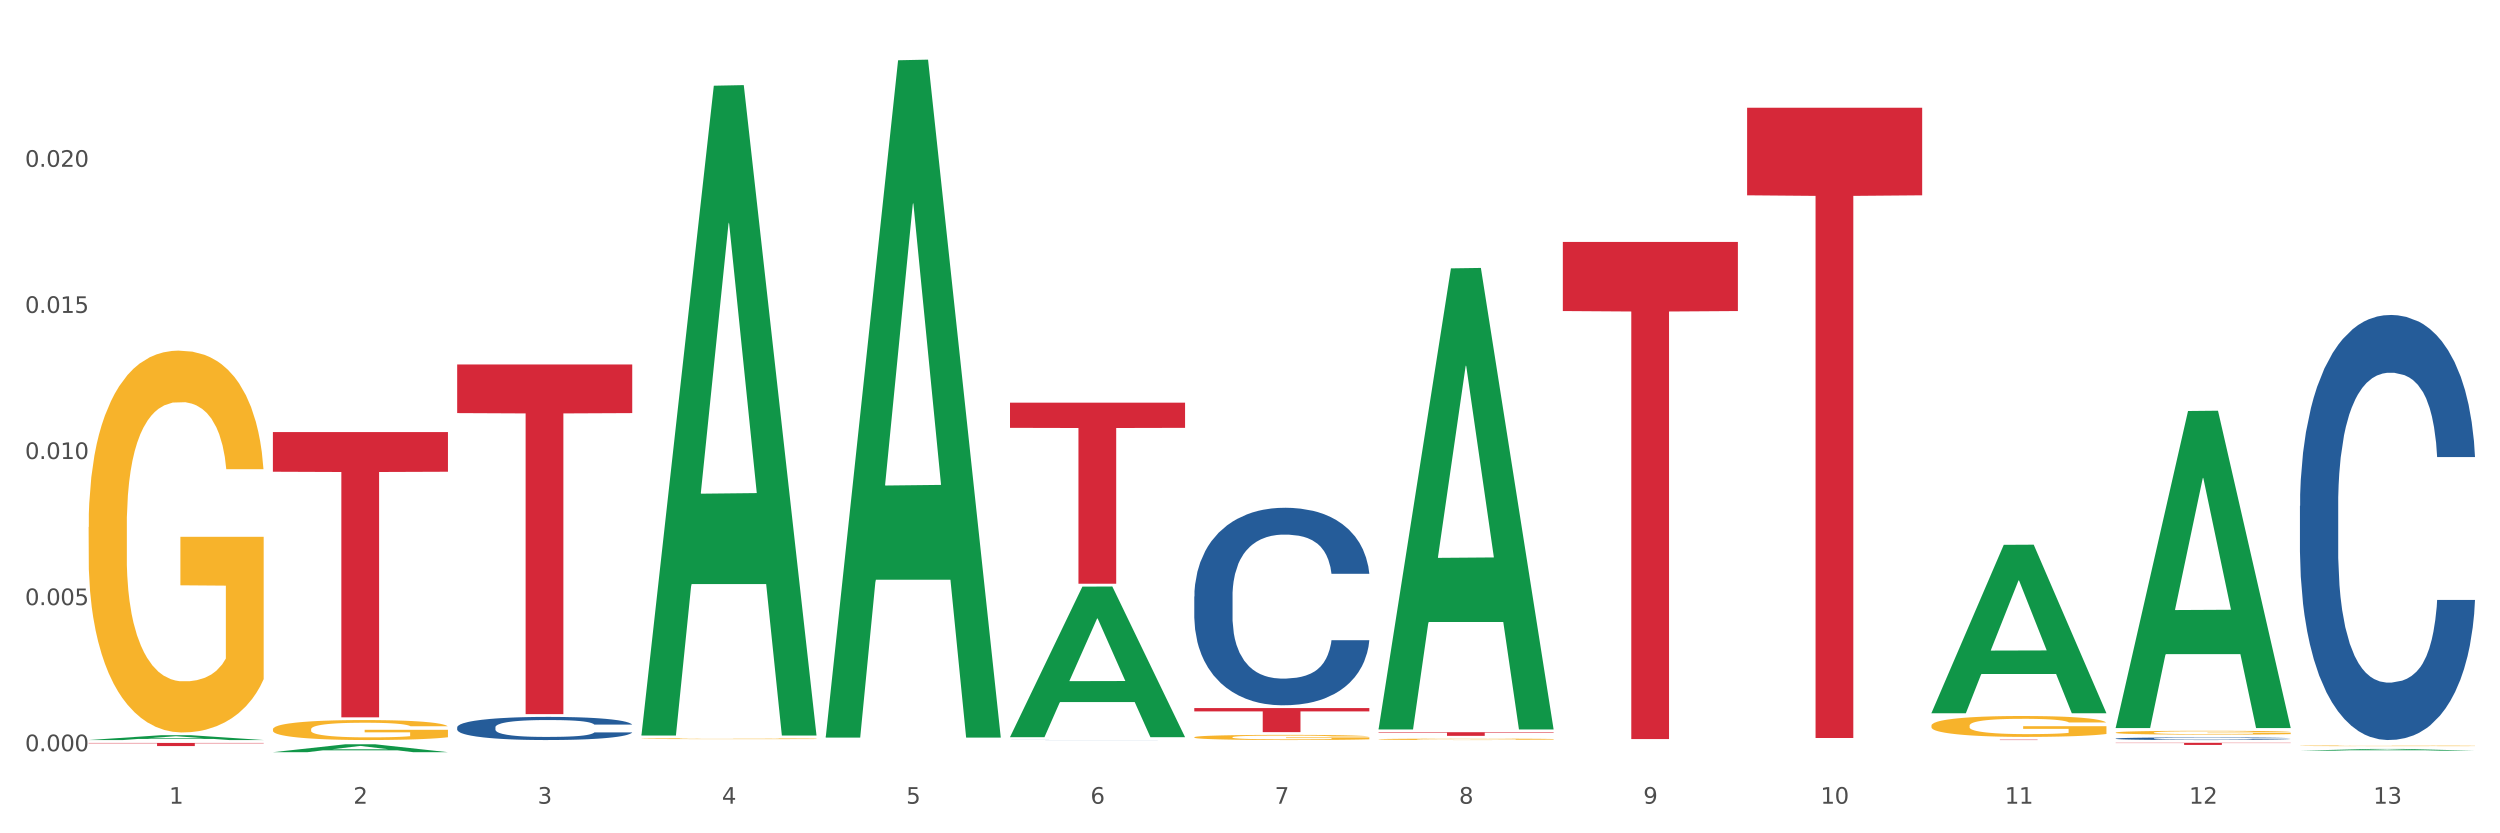 <?xml version="1.0" encoding="utf-8" standalone="no"?>
<!DOCTYPE svg PUBLIC "-//W3C//DTD SVG 1.1//EN"
  "http://www.w3.org/Graphics/SVG/1.1/DTD/svg11.dtd">
<svg xmlns:xlink="http://www.w3.org/1999/xlink" width="1080pt" height="360pt" viewBox="0 0 1080 360" xmlns="http://www.w3.org/2000/svg" version="1.1">
 <rect x="0" y="0" width="1080" height="360" fill="#333333" stroke="none"/>
 <defs>
  <style type="text/css">*{stroke-linejoin: round; stroke-linecap: butt}</style>
 </defs>
 <g id="figure_1">
  <g id="patch_1">
   <path d="M 0 360 
L 1080 360 
L 1080 0 
L 0 0 
z
" style="fill: #ffffff; stroke: #ffffff; stroke-linejoin: miter"/>
  </g>
  <g id="axes_1">
   <g id="matplotlib.axis_1">
    <g id="xtick_1">
     <g id="text_1">
      <!-- 1 -->
      <g style="fill: #4d4d4d" transform="translate(73.043 347.204) scale(0.096 -0.096)">
       <defs>
        <path id="DejaVuSans-31" d="M 794 531 
L 1825 531 
L 1825 4091 
L 703 3866 
L 703 4441 
L 1819 4666 
L 2450 4666 
L 2450 531 
L 3481 531 
L 3481 0 
L 794 0 
L 794 531 
z
" transform="scale(0.016)"/>
       </defs>
       <use xlink:href="#DejaVuSans-31"/>
      </g>
     </g>
    </g>
    <g id="xtick_2">
     <g id="text_2">
      <!-- 2 -->
      <g style="fill: #4d4d4d" transform="translate(152.65 347.204) scale(0.096 -0.096)">
       <defs>
        <path id="DejaVuSans-32" d="M 1228 531 
L 3431 531 
L 3431 0 
L 469 0 
L 469 531 
Q 828 903 1448 1529 
Q 2069 2156 2228 2338 
Q 2531 2678 2651 2914 
Q 2772 3150 2772 3378 
Q 2772 3750 2511 3984 
Q 2250 4219 1831 4219 
Q 1534 4219 1204 4116 
Q 875 4013 500 3803 
L 500 4441 
Q 881 4594 1212 4672 
Q 1544 4750 1819 4750 
Q 2544 4750 2975 4387 
Q 3406 4025 3406 3419 
Q 3406 3131 3298 2873 
Q 3191 2616 2906 2266 
Q 2828 2175 2409 1742 
Q 1991 1309 1228 531 
z
" transform="scale(0.016)"/>
       </defs>
       <use xlink:href="#DejaVuSans-32"/>
      </g>
     </g>
    </g>
    <g id="xtick_3">
     <g id="text_3">
      <!-- 3 -->
      <g style="fill: #4d4d4d" transform="translate(232.258 347.204) scale(0.096 -0.096)">
       <defs>
        <path id="DejaVuSans-33" d="M 2597 2516 
Q 3050 2419 3304 2112 
Q 3559 1806 3559 1356 
Q 3559 666 3084 287 
Q 2609 -91 1734 -91 
Q 1441 -91 1130 -33 
Q 819 25 488 141 
L 488 750 
Q 750 597 1062 519 
Q 1375 441 1716 441 
Q 2309 441 2620 675 
Q 2931 909 2931 1356 
Q 2931 1769 2642 2001 
Q 2353 2234 1838 2234 
L 1294 2234 
L 1294 2753 
L 1863 2753 
Q 2328 2753 2575 2939 
Q 2822 3125 2822 3475 
Q 2822 3834 2567 4026 
Q 2313 4219 1838 4219 
Q 1578 4219 1281 4162 
Q 984 4106 628 3988 
L 628 4550 
Q 988 4650 1302 4700 
Q 1616 4750 1894 4750 
Q 2613 4750 3031 4423 
Q 3450 4097 3450 3541 
Q 3450 3153 3228 2886 
Q 3006 2619 2597 2516 
z
" transform="scale(0.016)"/>
       </defs>
       <use xlink:href="#DejaVuSans-33"/>
      </g>
     </g>
    </g>
    <g id="xtick_4">
     <g id="text_4">
      <!-- 4 -->
      <g style="fill: #4d4d4d" transform="translate(311.865 347.204) scale(0.096 -0.096)">
       <defs>
        <path id="DejaVuSans-34" d="M 2419 4116 
L 825 1625 
L 2419 1625 
L 2419 4116 
z
M 2253 4666 
L 3047 4666 
L 3047 1625 
L 3713 1625 
L 3713 1100 
L 3047 1100 
L 3047 0 
L 2419 0 
L 2419 1100 
L 313 1100 
L 313 1709 
L 2253 4666 
z
" transform="scale(0.016)"/>
       </defs>
       <use xlink:href="#DejaVuSans-34"/>
      </g>
     </g>
    </g>
    <g id="xtick_5">
     <g id="text_5">
      <!-- 5 -->
      <g style="fill: #4d4d4d" transform="translate(391.473 347.204) scale(0.096 -0.096)">
       <defs>
        <path id="DejaVuSans-35" d="M 691 4666 
L 3169 4666 
L 3169 4134 
L 1269 4134 
L 1269 2991 
Q 1406 3038 1543 3061 
Q 1681 3084 1819 3084 
Q 2600 3084 3056 2656 
Q 3513 2228 3513 1497 
Q 3513 744 3044 326 
Q 2575 -91 1722 -91 
Q 1428 -91 1123 -41 
Q 819 9 494 109 
L 494 744 
Q 775 591 1075 516 
Q 1375 441 1709 441 
Q 2250 441 2565 725 
Q 2881 1009 2881 1497 
Q 2881 1984 2565 2268 
Q 2250 2553 1709 2553 
Q 1456 2553 1204 2497 
Q 953 2441 691 2322 
L 691 4666 
z
" transform="scale(0.016)"/>
       </defs>
       <use xlink:href="#DejaVuSans-35"/>
      </g>
     </g>
    </g>
    <g id="xtick_6">
     <g id="text_6">
      <!-- 6 -->
      <g style="fill: #4d4d4d" transform="translate(471.08 347.204) scale(0.096 -0.096)">
       <defs>
        <path id="DejaVuSans-36" d="M 2113 2584 
Q 1688 2584 1439 2293 
Q 1191 2003 1191 1497 
Q 1191 994 1439 701 
Q 1688 409 2113 409 
Q 2538 409 2786 701 
Q 3034 994 3034 1497 
Q 3034 2003 2786 2293 
Q 2538 2584 2113 2584 
z
M 3366 4563 
L 3366 3988 
Q 3128 4100 2886 4159 
Q 2644 4219 2406 4219 
Q 1781 4219 1451 3797 
Q 1122 3375 1075 2522 
Q 1259 2794 1537 2939 
Q 1816 3084 2150 3084 
Q 2853 3084 3261 2657 
Q 3669 2231 3669 1497 
Q 3669 778 3244 343 
Q 2819 -91 2113 -91 
Q 1303 -91 875 529 
Q 447 1150 447 2328 
Q 447 3434 972 4092 
Q 1497 4750 2381 4750 
Q 2619 4750 2861 4703 
Q 3103 4656 3366 4563 
z
" transform="scale(0.016)"/>
       </defs>
       <use xlink:href="#DejaVuSans-36"/>
      </g>
     </g>
    </g>
    <g id="xtick_7">
     <g id="text_7">
      <!-- 7 -->
      <g style="fill: #4d4d4d" transform="translate(550.688 347.204) scale(0.096 -0.096)">
       <defs>
        <path id="DejaVuSans-37" d="M 525 4666 
L 3525 4666 
L 3525 4397 
L 1831 0 
L 1172 0 
L 2766 4134 
L 525 4134 
L 525 4666 
z
" transform="scale(0.016)"/>
       </defs>
       <use xlink:href="#DejaVuSans-37"/>
      </g>
     </g>
    </g>
    <g id="xtick_8">
     <g id="text_8">
      <!-- 8 -->
      <g style="fill: #4d4d4d" transform="translate(630.295 347.204) scale(0.096 -0.096)">
       <defs>
        <path id="DejaVuSans-38" d="M 2034 2216 
Q 1584 2216 1326 1975 
Q 1069 1734 1069 1313 
Q 1069 891 1326 650 
Q 1584 409 2034 409 
Q 2484 409 2743 651 
Q 3003 894 3003 1313 
Q 3003 1734 2745 1975 
Q 2488 2216 2034 2216 
z
M 1403 2484 
Q 997 2584 770 2862 
Q 544 3141 544 3541 
Q 544 4100 942 4425 
Q 1341 4750 2034 4750 
Q 2731 4750 3128 4425 
Q 3525 4100 3525 3541 
Q 3525 3141 3298 2862 
Q 3072 2584 2669 2484 
Q 3125 2378 3379 2068 
Q 3634 1759 3634 1313 
Q 3634 634 3220 271 
Q 2806 -91 2034 -91 
Q 1263 -91 848 271 
Q 434 634 434 1313 
Q 434 1759 690 2068 
Q 947 2378 1403 2484 
z
M 1172 3481 
Q 1172 3119 1398 2916 
Q 1625 2713 2034 2713 
Q 2441 2713 2670 2916 
Q 2900 3119 2900 3481 
Q 2900 3844 2670 4047 
Q 2441 4250 2034 4250 
Q 1625 4250 1398 4047 
Q 1172 3844 1172 3481 
z
" transform="scale(0.016)"/>
       </defs>
       <use xlink:href="#DejaVuSans-38"/>
      </g>
     </g>
    </g>
    <g id="xtick_9">
     <g id="text_9">
      <!-- 9 -->
      <g style="fill: #4d4d4d" transform="translate(709.902 347.204) scale(0.096 -0.096)">
       <defs>
        <path id="DejaVuSans-39" d="M 703 97 
L 703 672 
Q 941 559 1184 500 
Q 1428 441 1663 441 
Q 2288 441 2617 861 
Q 2947 1281 2994 2138 
Q 2813 1869 2534 1725 
Q 2256 1581 1919 1581 
Q 1219 1581 811 2004 
Q 403 2428 403 3163 
Q 403 3881 828 4315 
Q 1253 4750 1959 4750 
Q 2769 4750 3195 4129 
Q 3622 3509 3622 2328 
Q 3622 1225 3098 567 
Q 2575 -91 1691 -91 
Q 1453 -91 1209 -44 
Q 966 3 703 97 
z
M 1959 2075 
Q 2384 2075 2632 2365 
Q 2881 2656 2881 3163 
Q 2881 3666 2632 3958 
Q 2384 4250 1959 4250 
Q 1534 4250 1286 3958 
Q 1038 3666 1038 3163 
Q 1038 2656 1286 2365 
Q 1534 2075 1959 2075 
z
" transform="scale(0.016)"/>
       </defs>
       <use xlink:href="#DejaVuSans-39"/>
      </g>
     </g>
    </g>
    <g id="xtick_10">
     <g id="text_10">
      <!-- 10 -->
      <g style="fill: #4d4d4d" transform="translate(786.456 347.204) scale(0.096 -0.096)">
       <defs>
        <path id="DejaVuSans-30" d="M 2034 4250 
Q 1547 4250 1301 3770 
Q 1056 3291 1056 2328 
Q 1056 1369 1301 889 
Q 1547 409 2034 409 
Q 2525 409 2770 889 
Q 3016 1369 3016 2328 
Q 3016 3291 2770 3770 
Q 2525 4250 2034 4250 
z
M 2034 4750 
Q 2819 4750 3233 4129 
Q 3647 3509 3647 2328 
Q 3647 1150 3233 529 
Q 2819 -91 2034 -91 
Q 1250 -91 836 529 
Q 422 1150 422 2328 
Q 422 3509 836 4129 
Q 1250 4750 2034 4750 
z
" transform="scale(0.016)"/>
       </defs>
       <use xlink:href="#DejaVuSans-31"/>
       <use xlink:href="#DejaVuSans-30" transform="translate(63.623 0)"/>
      </g>
     </g>
    </g>
    <g id="xtick_11">
     <g id="text_11">
      <!-- 11 -->
      <g style="fill: #4d4d4d" transform="translate(866.063 347.204) scale(0.096 -0.096)">
       <use xlink:href="#DejaVuSans-31"/>
       <use xlink:href="#DejaVuSans-31" transform="translate(63.623 0)"/>
      </g>
     </g>
    </g>
    <g id="xtick_12">
     <g id="text_12">
      <!-- 12 -->
      <g style="fill: #4d4d4d" transform="translate(945.671 347.204) scale(0.096 -0.096)">
       <use xlink:href="#DejaVuSans-31"/>
       <use xlink:href="#DejaVuSans-32" transform="translate(63.623 0)"/>
      </g>
     </g>
    </g>
    <g id="xtick_13">
     <g id="text_13">
      <!-- 13 -->
      <g style="fill: #4d4d4d" transform="translate(1025.278 347.204) scale(0.096 -0.096)">
       <use xlink:href="#DejaVuSans-31"/>
       <use xlink:href="#DejaVuSans-33" transform="translate(63.623 0)"/>
      </g>
     </g>
    </g>
    <g id="xtick_14"/>
    <g id="xtick_15"/>
    <g id="xtick_16"/>
    <g id="xtick_17"/>
    <g id="xtick_18"/>
    <g id="xtick_19"/>
    <g id="xtick_20"/>
    <g id="xtick_21"/>
    <g id="xtick_22"/>
    <g id="xtick_23"/>
    <g id="xtick_24"/>
    <g id="xtick_25"/>
   </g>
   <g id="matplotlib.axis_2">
    <g id="ytick_1">
     <g id="text_14">
      <!-- 0.000 -->
      <g style="fill: #4d4d4d" transform="translate(10.8 324.526) scale(0.096 -0.096)">
       <defs>
        <path id="DejaVuSans-2e" d="M 684 794 
L 1344 794 
L 1344 0 
L 684 0 
L 684 794 
z
" transform="scale(0.016)"/>
       </defs>
       <use xlink:href="#DejaVuSans-30"/>
       <use xlink:href="#DejaVuSans-2e" transform="translate(63.623 0)"/>
       <use xlink:href="#DejaVuSans-30" transform="translate(95.41 0)"/>
       <use xlink:href="#DejaVuSans-30" transform="translate(159.033 0)"/>
       <use xlink:href="#DejaVuSans-30" transform="translate(222.656 0)"/>
      </g>
     </g>
    </g>
    <g id="ytick_2">
     <g id="text_15">
      <!-- 0.005 -->
      <g style="fill: #4d4d4d" transform="translate(10.8 261.409) scale(0.096 -0.096)">
       <use xlink:href="#DejaVuSans-30"/>
       <use xlink:href="#DejaVuSans-2e" transform="translate(63.623 0)"/>
       <use xlink:href="#DejaVuSans-30" transform="translate(95.41 0)"/>
       <use xlink:href="#DejaVuSans-30" transform="translate(159.033 0)"/>
       <use xlink:href="#DejaVuSans-35" transform="translate(222.656 0)"/>
      </g>
     </g>
    </g>
    <g id="ytick_3">
     <g id="text_16">
      <!-- 0.010 -->
      <g style="fill: #4d4d4d" transform="translate(10.8 198.292) scale(0.096 -0.096)">
       <use xlink:href="#DejaVuSans-30"/>
       <use xlink:href="#DejaVuSans-2e" transform="translate(63.623 0)"/>
       <use xlink:href="#DejaVuSans-30" transform="translate(95.41 0)"/>
       <use xlink:href="#DejaVuSans-31" transform="translate(159.033 0)"/>
       <use xlink:href="#DejaVuSans-30" transform="translate(222.656 0)"/>
      </g>
     </g>
    </g>
    <g id="ytick_4">
     <g id="text_17">
      <!-- 0.015 -->
      <g style="fill: #4d4d4d" transform="translate(10.8 135.175) scale(0.096 -0.096)">
       <use xlink:href="#DejaVuSans-30"/>
       <use xlink:href="#DejaVuSans-2e" transform="translate(63.623 0)"/>
       <use xlink:href="#DejaVuSans-30" transform="translate(95.41 0)"/>
       <use xlink:href="#DejaVuSans-31" transform="translate(159.033 0)"/>
       <use xlink:href="#DejaVuSans-35" transform="translate(222.656 0)"/>
      </g>
     </g>
    </g>
    <g id="ytick_5">
     <g id="text_18">
      <!-- 0.020 -->
      <g style="fill: #4d4d4d" transform="translate(10.8 72.058) scale(0.096 -0.096)">
       <use xlink:href="#DejaVuSans-30"/>
       <use xlink:href="#DejaVuSans-2e" transform="translate(63.623 0)"/>
       <use xlink:href="#DejaVuSans-30" transform="translate(95.41 0)"/>
       <use xlink:href="#DejaVuSans-32" transform="translate(159.033 0)"/>
       <use xlink:href="#DejaVuSans-30" transform="translate(222.656 0)"/>
      </g>
     </g>
    </g>
    <g id="ytick_6"/>
    <g id="ytick_7"/>
    <g id="ytick_8"/>
    <g id="ytick_9"/>
    <g id="ytick_10"/>
   </g>
   <g id="PolyCollection_1">
    <path d="M 38.283 319.695 
L 38.361 319.693 
L 69.547 317.609 
L 82.49 317.607 
L 113.91 319.699 
L 98.941 319.699 
L 92.158 319.211 
L 59.958 319.211 
L 59.724 319.219 
L 53.175 319.699 
L 38.283 319.699 
L 38.283 319.695 
L 64.012 318.921 
L 88.103 318.919 
L 76.175 318.052 
L 76.019 318.049 
L 75.863 318.054 
L 63.934 318.919 
L 64.012 318.921 
L 38.283 319.695 
z
" clip-path="url(#p1485264e30)" style="fill: #109648"/>
    <path d="M 834.358 319.525 
L 909.985 319.525 
L 909.985 319.549 
L 880.236 319.55 
L 880.236 319.699 
L 863.928 319.699 
L 863.928 319.55 
L 834.358 319.549 
L 834.358 319.525 
L 834.358 319.525 
z
" clip-path="url(#p1485264e30)" style="fill: #d62839"/>
    <path d="M 754.75 46.531 
L 830.378 46.531 
L 830.378 84.37 
L 800.628 84.626 
L 800.628 318.823 
L 784.32 318.823 
L 784.32 84.626 
L 754.75 84.37 
L 754.75 46.786 
L 754.75 46.531 
z
" clip-path="url(#p1485264e30)" style="fill: #d62839"/>
    <path d="M 675.143 104.525 
L 750.77 104.525 
L 750.77 134.369 
L 721.021 134.57 
L 721.021 319.277 
L 704.713 319.277 
L 704.713 134.57 
L 675.143 134.369 
L 675.143 104.727 
L 675.143 104.525 
z
" clip-path="url(#p1485264e30)" style="fill: #d62839"/>
    <path d="M 595.535 316.319 
L 671.163 316.319 
L 671.163 316.539 
L 641.413 316.541 
L 641.413 317.905 
L 625.105 317.905 
L 625.105 316.541 
L 595.535 316.539 
L 595.535 316.32 
L 595.535 316.319 
z
" clip-path="url(#p1485264e30)" style="fill: #d62839"/>
    <path d="M 515.928 305.871 
L 591.555 305.871 
L 591.555 307.318 
L 561.806 307.328 
L 561.806 316.282 
L 545.498 316.282 
L 545.498 307.328 
L 515.928 307.318 
L 515.928 305.881 
L 515.928 305.871 
z
" clip-path="url(#p1485264e30)" style="fill: #d62839"/>
    <path d="M 436.32 173.956 
L 511.948 173.956 
L 511.948 184.828 
L 482.199 184.901 
L 482.199 252.184 
L 465.89 252.184 
L 465.89 184.901 
L 436.32 184.828 
L 436.32 174.03 
L 436.32 173.956 
z
" clip-path="url(#p1485264e30)" style="fill: #d62839"/>
    <path d="M 197.498 157.462 
L 273.125 157.462 
L 273.125 178.454 
L 243.376 178.596 
L 243.376 308.517 
L 227.068 308.517 
L 227.068 178.596 
L 197.498 178.454 
L 197.498 157.604 
L 197.498 157.462 
z
" clip-path="url(#p1485264e30)" style="fill: #d62839"/>
    <path d="M 117.89 186.667 
L 193.518 186.667 
L 193.518 203.79 
L 163.769 203.906 
L 163.769 309.881 
L 147.46 309.881 
L 147.46 203.906 
L 117.89 203.79 
L 117.89 186.783 
L 117.89 186.667 
z
" clip-path="url(#p1485264e30)" style="fill: #d62839"/>
    <path d="M 38.283 320.944 
L 113.91 320.944 
L 113.91 321.132 
L 84.161 321.133 
L 84.161 322.301 
L 67.853 322.301 
L 67.853 321.133 
L 38.283 321.132 
L 38.283 320.945 
L 38.283 320.944 
z
" clip-path="url(#p1485264e30)" style="fill: #d62839"/>
    <path d="M 913.965 320.879 
L 989.593 320.879 
L 989.593 321.008 
L 959.843 321.009 
L 959.843 321.808 
L 943.535 321.808 
L 943.535 321.009 
L 913.965 321.008 
L 913.965 320.88 
L 913.965 320.879 
z
" clip-path="url(#p1485264e30)" style="fill: #d62839"/>
    <path d="M 197.498 314.191 
L 197.587 314.182 
L 197.587 313.926 
L 197.856 313.579 
L 198.839 312.94 
L 200.09 312.456 
L 202.236 311.89 
L 203.398 311.652 
L 204.918 311.387 
L 208.046 310.958 
L 211.622 310.593 
L 214.125 310.392 
L 216.002 310.264 
L 220.204 310.035 
L 222.618 309.935 
L 225.121 309.853 
L 227.266 309.798 
L 230.842 309.734 
L 233.702 309.707 
L 237.01 309.697 
L 239.781 309.707 
L 243.446 309.743 
L 248.81 309.853 
L 250.866 309.917 
L 253.637 310.026 
L 256.498 310.172 
L 258.822 310.319 
L 261.504 310.529 
L 264.275 310.803 
L 266.957 311.15 
L 268.834 311.469 
L 270.354 311.807 
L 271.695 312.218 
L 272.678 312.666 
L 273.125 313.04 
L 256.766 313.04 
L 256.319 312.702 
L 255.425 312.337 
L 254.531 312.09 
L 253.548 311.89 
L 252.028 311.661 
L 250.687 311.515 
L 248.452 311.342 
L 246.396 311.232 
L 244.698 311.168 
L 242.642 311.113 
L 238.262 311.058 
L 235.133 311.058 
L 233.166 311.077 
L 230.752 311.122 
L 228.696 311.186 
L 226.283 311.296 
L 224.406 311.415 
L 222.528 311.57 
L 221.456 311.679 
L 219.846 311.88 
L 218.774 312.045 
L 217.343 312.328 
L 216.539 312.529 
L 215.109 313.049 
L 214.483 313.433 
L 214.215 313.698 
L 214.036 313.99 
L 214.036 315.415 
L 214.572 316.054 
L 215.019 316.328 
L 215.734 316.639 
L 217.075 317.041 
L 219.042 317.433 
L 221.098 317.717 
L 222.796 317.89 
L 224.406 318.018 
L 226.015 318.118 
L 227.981 318.21 
L 229.59 318.265 
L 232.004 318.319 
L 234.865 318.347 
L 237.099 318.347 
L 241.658 318.301 
L 243.715 318.255 
L 245.681 318.192 
L 247.827 318.091 
L 249.525 317.981 
L 250.508 317.899 
L 252.118 317.726 
L 253.369 317.543 
L 254.442 317.333 
L 255.157 317.15 
L 255.961 316.876 
L 256.587 316.566 
L 256.766 316.401 
L 273.125 316.401 
L 272.768 316.73 
L 272.142 317.05 
L 270.89 317.479 
L 269.907 317.726 
L 268.387 318.027 
L 266.778 318.283 
L 264.543 318.566 
L 262.487 318.776 
L 260.342 318.959 
L 258.018 319.123 
L 253.816 319.351 
L 252.296 319.415 
L 249.078 319.525 
L 246.575 319.589 
L 242.91 319.653 
L 239.155 319.689 
L 235.222 319.699 
L 231.736 319.68 
L 227.892 319.625 
L 225.478 319.571 
L 222.796 319.488 
L 219.668 319.361 
L 216.718 319.205 
L 213.946 319.023 
L 211.354 318.813 
L 208.94 318.575 
L 205.812 318.182 
L 203.487 317.799 
L 201.789 317.443 
L 200.627 317.141 
L 199.465 316.758 
L 198.839 316.493 
L 197.856 315.853 
L 197.498 315.26 
L 197.498 314.191 
z
" clip-path="url(#p1485264e30)" style="fill: #255c99"/>
    <path d="M 515.928 257.695 
L 516.017 257.617 
L 516.017 255.435 
L 516.286 252.473 
L 517.269 247.018 
L 518.52 242.887 
L 520.666 238.055 
L 521.828 236.029 
L 523.348 233.768 
L 526.476 230.105 
L 530.052 226.988 
L 532.555 225.273 
L 534.432 224.182 
L 538.634 222.234 
L 541.048 221.377 
L 543.551 220.675 
L 545.696 220.208 
L 549.272 219.662 
L 552.132 219.428 
L 555.44 219.35 
L 558.211 219.428 
L 561.876 219.74 
L 567.24 220.675 
L 569.296 221.221 
L 572.067 222.156 
L 574.928 223.403 
L 577.252 224.65 
L 579.934 226.442 
L 582.705 228.781 
L 585.387 231.742 
L 587.264 234.47 
L 588.784 237.354 
L 590.125 240.861 
L 591.108 244.68 
L 591.555 247.875 
L 575.196 247.875 
L 574.749 244.991 
L 573.855 241.874 
L 572.961 239.77 
L 571.978 238.055 
L 570.458 236.107 
L 569.117 234.86 
L 566.882 233.379 
L 564.826 232.444 
L 563.128 231.898 
L 561.072 231.43 
L 556.691 230.963 
L 553.563 230.963 
L 551.596 231.119 
L 549.182 231.508 
L 547.126 232.054 
L 544.713 232.989 
L 542.835 234.002 
L 540.958 235.327 
L 539.885 236.262 
L 538.276 237.977 
L 537.204 239.38 
L 535.773 241.796 
L 534.969 243.51 
L 533.539 247.953 
L 532.913 251.226 
L 532.645 253.486 
L 532.466 255.98 
L 532.466 268.138 
L 533.002 273.594 
L 533.449 275.932 
L 534.164 278.582 
L 535.505 282.011 
L 537.472 285.362 
L 539.528 287.778 
L 541.226 289.259 
L 542.835 290.35 
L 544.445 291.208 
L 546.411 291.987 
L 548.02 292.455 
L 550.434 292.922 
L 553.295 293.156 
L 555.529 293.156 
L 560.088 292.766 
L 562.145 292.377 
L 564.111 291.831 
L 566.257 290.974 
L 567.955 290.038 
L 568.938 289.337 
L 570.548 287.856 
L 571.799 286.298 
L 572.872 284.505 
L 573.587 282.946 
L 574.391 280.608 
L 575.017 277.958 
L 575.196 276.556 
L 591.555 276.556 
L 591.197 279.361 
L 590.572 282.089 
L 589.32 285.752 
L 588.337 287.856 
L 586.817 290.428 
L 585.208 292.61 
L 582.973 295.026 
L 580.917 296.819 
L 578.772 298.378 
L 576.448 299.781 
L 572.246 301.729 
L 570.726 302.275 
L 567.508 303.21 
L 565.005 303.755 
L 561.34 304.301 
L 557.585 304.613 
L 553.652 304.691 
L 550.166 304.535 
L 546.322 304.067 
L 543.908 303.599 
L 541.226 302.898 
L 538.098 301.807 
L 535.148 300.482 
L 532.376 298.923 
L 529.784 297.131 
L 527.37 295.104 
L 524.242 291.753 
L 521.917 288.48 
L 520.219 285.44 
L 519.057 282.868 
L 517.895 279.595 
L 517.269 277.335 
L 516.286 271.879 
L 515.928 266.813 
L 515.928 257.695 
z
" clip-path="url(#p1485264e30)" style="fill: #255c99"/>
    <path d="M 913.965 319.068 
L 914.055 319.066 
L 914.055 319.037 
L 914.323 318.997 
L 915.306 318.924 
L 916.558 318.869 
L 918.703 318.804 
L 919.865 318.777 
L 921.385 318.746 
L 924.514 318.697 
L 928.09 318.655 
L 930.593 318.632 
L 932.47 318.618 
L 936.671 318.591 
L 939.085 318.58 
L 941.588 318.571 
L 943.734 318.564 
L 947.309 318.557 
L 950.17 318.554 
L 953.477 318.553 
L 956.249 318.554 
L 959.914 318.558 
L 965.277 318.571 
L 967.333 318.578 
L 970.105 318.59 
L 972.965 318.607 
L 975.29 318.624 
L 977.971 318.648 
L 980.743 318.679 
L 983.424 318.719 
L 985.302 318.756 
L 986.821 318.794 
L 988.162 318.842 
L 989.146 318.893 
L 989.593 318.936 
L 973.233 318.936 
L 972.786 318.897 
L 971.893 318.855 
L 970.999 318.827 
L 970.015 318.804 
L 968.496 318.778 
L 967.155 318.761 
L 964.92 318.741 
L 962.864 318.729 
L 961.165 318.721 
L 959.109 318.715 
L 954.729 318.709 
L 951.6 318.709 
L 949.634 318.711 
L 947.22 318.716 
L 945.164 318.723 
L 942.75 318.736 
L 940.873 318.749 
L 938.996 318.767 
L 937.923 318.78 
L 936.314 318.803 
L 935.241 318.822 
L 933.811 318.854 
L 933.006 318.877 
L 931.576 318.937 
L 930.95 318.981 
L 930.682 319.011 
L 930.503 319.045 
L 930.503 319.208 
L 931.04 319.281 
L 931.487 319.312 
L 932.202 319.348 
L 933.543 319.394 
L 935.509 319.439 
L 937.565 319.471 
L 939.264 319.491 
L 940.873 319.506 
L 942.482 319.517 
L 944.449 319.528 
L 946.058 319.534 
L 948.471 319.541 
L 951.332 319.544 
L 953.567 319.544 
L 958.126 319.538 
L 960.182 319.533 
L 962.149 319.526 
L 964.294 319.514 
L 965.993 319.502 
L 966.976 319.492 
L 968.585 319.473 
L 969.836 319.452 
L 970.909 319.428 
L 971.624 319.407 
L 972.429 319.375 
L 973.055 319.34 
L 973.233 319.321 
L 989.593 319.321 
L 989.235 319.358 
L 988.609 319.395 
L 987.358 319.444 
L 986.374 319.473 
L 984.855 319.507 
L 983.246 319.536 
L 981.011 319.569 
L 978.955 319.593 
L 976.809 319.614 
L 974.485 319.633 
L 970.283 319.659 
L 968.764 319.666 
L 965.546 319.679 
L 963.043 319.686 
L 959.377 319.693 
L 955.623 319.697 
L 951.69 319.699 
L 948.203 319.696 
L 944.359 319.69 
L 941.946 319.684 
L 939.264 319.674 
L 936.135 319.66 
L 933.185 319.642 
L 930.414 319.621 
L 927.821 319.597 
L 925.408 319.57 
L 922.279 319.525 
L 919.955 319.481 
L 918.256 319.44 
L 917.094 319.406 
L 915.932 319.362 
L 915.306 319.331 
L 914.323 319.258 
L 913.965 319.19 
L 913.965 319.068 
z
" clip-path="url(#p1485264e30)" style="fill: #255c99"/>
    <path d="M 993.573 218.573 
L 993.662 218.405 
L 993.662 213.709 
L 993.93 207.337 
L 994.914 195.597 
L 996.165 186.709 
L 998.311 176.311 
L 999.473 171.951 
L 1000.993 167.088 
L 1004.121 159.206 
L 1007.697 152.497 
L 1010.2 148.808 
L 1012.077 146.46 
L 1016.279 142.267 
L 1018.693 140.423 
L 1021.196 138.913 
L 1023.341 137.907 
L 1026.917 136.733 
L 1029.777 136.23 
L 1033.085 136.062 
L 1035.856 136.23 
L 1039.521 136.901 
L 1044.885 138.913 
L 1046.941 140.087 
L 1049.712 142.1 
L 1052.573 144.783 
L 1054.897 147.466 
L 1057.579 151.323 
L 1060.35 156.355 
L 1063.032 162.727 
L 1064.909 168.597 
L 1066.429 174.802 
L 1067.77 182.349 
L 1068.753 190.566 
L 1069.2 197.442 
L 1052.841 197.442 
L 1052.394 191.237 
L 1051.5 184.529 
L 1050.606 180.001 
L 1049.623 176.311 
L 1048.103 172.119 
L 1046.762 169.436 
L 1044.527 166.249 
L 1042.471 164.237 
L 1040.773 163.063 
L 1038.717 162.057 
L 1034.336 161.05 
L 1031.208 161.05 
L 1029.241 161.386 
L 1026.827 162.224 
L 1024.771 163.398 
L 1022.358 165.411 
L 1020.48 167.591 
L 1018.603 170.442 
L 1017.53 172.454 
L 1015.921 176.144 
L 1014.849 179.162 
L 1013.418 184.361 
L 1012.614 188.051 
L 1011.183 197.61 
L 1010.558 204.653 
L 1010.29 209.517 
L 1010.111 214.883 
L 1010.111 241.045 
L 1010.647 252.785 
L 1011.094 257.816 
L 1011.809 263.518 
L 1013.15 270.897 
L 1015.117 278.108 
L 1017.173 283.307 
L 1018.871 286.493 
L 1020.48 288.841 
L 1022.089 290.686 
L 1024.056 292.363 
L 1025.665 293.369 
L 1028.079 294.375 
L 1030.939 294.878 
L 1033.174 294.878 
L 1037.733 294.04 
L 1039.789 293.201 
L 1041.756 292.027 
L 1043.902 290.183 
L 1045.6 288.17 
L 1046.583 286.661 
L 1048.192 283.474 
L 1049.444 280.12 
L 1050.517 276.263 
L 1051.232 272.909 
L 1052.036 267.878 
L 1052.662 262.176 
L 1052.841 259.157 
L 1069.2 259.157 
L 1068.842 265.195 
L 1068.217 271.064 
L 1066.965 278.946 
L 1065.982 283.474 
L 1064.462 289.009 
L 1062.853 293.704 
L 1060.618 298.903 
L 1058.562 302.76 
L 1056.417 306.114 
L 1054.092 309.133 
L 1049.891 313.326 
L 1048.371 314.5 
L 1045.153 316.512 
L 1042.65 317.686 
L 1038.985 318.86 
L 1035.23 319.531 
L 1031.297 319.699 
L 1027.811 319.363 
L 1023.967 318.357 
L 1021.553 317.351 
L 1018.871 315.841 
L 1015.743 313.493 
L 1012.793 310.642 
L 1010.021 307.288 
L 1007.429 303.431 
L 1005.015 299.071 
L 1001.887 291.86 
L 999.562 284.816 
L 997.864 278.276 
L 996.702 272.741 
L 995.54 265.698 
L 994.914 260.834 
L 993.93 249.095 
L 993.573 238.194 
L 993.573 218.573 
z
" clip-path="url(#p1485264e30)" style="fill: #255c99"/>
    <path d="M 993.573 322.185 
L 993.662 322.185 
L 993.662 322.175 
L 993.841 322.166 
L 994.734 322.145 
L 996.073 322.128 
L 997.055 322.119 
L 998.037 322.112 
L 999.198 322.104 
L 1000.627 322.096 
L 1003.216 322.085 
L 1004.823 322.079 
L 1006.788 322.073 
L 1010.359 322.064 
L 1012.948 322.059 
L 1015.627 322.055 
L 1020.002 322.05 
L 1022.859 322.048 
L 1025.895 322.046 
L 1029.556 322.045 
L 1032.324 322.045 
L 1038.396 322.045 
L 1043.574 322.048 
L 1046.074 322.05 
L 1049.289 322.053 
L 1050.985 322.055 
L 1053.753 322.06 
L 1056.61 322.066 
L 1058.575 322.071 
L 1061.521 322.08 
L 1063.753 322.09 
L 1065.807 322.101 
L 1066.879 322.109 
L 1067.682 322.117 
L 1068.396 322.125 
L 1069.111 322.139 
L 1053.039 322.139 
L 1052.414 322.129 
L 1051.432 322.12 
L 1050.003 322.111 
L 1048.753 322.106 
L 1046.61 322.099 
L 1044.646 322.094 
L 1042.592 322.091 
L 1040.092 322.088 
L 1038.128 322.087 
L 1035.36 322.086 
L 1029.913 322.086 
L 1026.252 322.088 
L 1023.752 322.091 
L 1022.145 322.094 
L 1020.717 322.096 
L 1019.109 322.1 
L 1017.234 322.106 
L 1015.895 322.111 
L 1014.556 322.118 
L 1013.484 322.125 
L 1012.502 322.132 
L 1011.698 322.141 
L 1011.073 322.149 
L 1010.538 322.16 
L 1010.091 322.177 
L 1010.091 322.215 
L 1010.27 322.224 
L 1010.716 322.235 
L 1011.252 322.244 
L 1012.145 322.254 
L 1012.948 322.261 
L 1014.466 322.271 
L 1016.163 322.28 
L 1017.502 322.285 
L 1018.841 322.289 
L 1021.163 322.295 
L 1023.752 322.3 
L 1025.985 322.303 
L 1029.02 322.306 
L 1031.074 322.307 
L 1032.86 322.308 
L 1037.235 322.308 
L 1040.36 322.307 
L 1043.842 322.305 
L 1046.521 322.303 
L 1048.753 322.3 
L 1051.253 322.295 
L 1052.86 322.29 
L 1052.86 322.232 
L 1033.217 322.232 
L 1033.217 322.193 
L 1069.2 322.193 
L 1069.2 322.306 
L 1067.682 322.312 
L 1065.986 322.317 
L 1064.2 322.322 
L 1061.521 322.328 
L 1058.307 322.333 
L 1055.45 322.337 
L 1052.414 322.341 
L 1048.842 322.344 
L 1044.199 322.346 
L 1041.342 322.348 
L 1037.771 322.348 
L 1033.574 322.349 
L 1029.913 322.348 
L 1026.342 322.347 
L 1022.592 322.344 
L 1018.931 322.341 
L 1016.163 322.337 
L 1013.395 322.333 
L 1010.448 322.327 
L 1008.127 322.321 
L 1006.341 322.316 
L 1004.377 322.31 
L 1002.234 322.302 
L 1000.627 322.294 
L 999.198 322.286 
L 997.68 322.276 
L 996.609 322.268 
L 995.537 322.257 
L 994.912 322.249 
L 994.198 322.236 
L 993.662 322.219 
L 993.573 322.185 
z
" clip-path="url(#p1485264e30)" style="fill: #f7b32b"/>
    <path d="M 913.965 316.471 
L 914.055 316.47 
L 914.055 316.415 
L 914.233 316.367 
L 915.126 316.253 
L 916.465 316.158 
L 917.448 316.107 
L 918.43 316.066 
L 919.591 316.025 
L 921.019 315.982 
L 923.609 315.919 
L 925.216 315.887 
L 927.18 315.853 
L 930.752 315.804 
L 933.341 315.777 
L 936.02 315.754 
L 940.395 315.726 
L 943.252 315.714 
L 946.288 315.705 
L 949.949 315.699 
L 952.716 315.697 
L 958.788 315.702 
L 963.967 315.716 
L 966.467 315.726 
L 969.681 315.745 
L 971.378 315.757 
L 974.146 315.781 
L 977.003 315.814 
L 978.967 315.841 
L 981.914 315.893 
L 984.146 315.945 
L 986.2 316.009 
L 987.271 316.054 
L 988.075 316.095 
L 988.789 316.142 
L 989.503 316.217 
L 973.431 316.217 
L 972.806 316.164 
L 971.824 316.113 
L 970.396 316.064 
L 969.146 316.034 
L 967.003 315.996 
L 965.038 315.971 
L 962.985 315.953 
L 960.485 315.937 
L 958.52 315.93 
L 955.752 315.924 
L 950.306 315.925 
L 946.645 315.937 
L 944.145 315.953 
L 942.538 315.966 
L 941.109 315.982 
L 939.502 316.003 
L 937.627 316.035 
L 936.287 316.064 
L 934.948 316.101 
L 933.877 316.138 
L 932.894 316.181 
L 932.091 316.227 
L 931.466 316.274 
L 930.93 316.332 
L 930.484 316.428 
L 930.484 316.638 
L 930.662 316.685 
L 931.109 316.748 
L 931.644 316.796 
L 932.537 316.852 
L 933.341 316.89 
L 934.859 316.945 
L 936.555 316.991 
L 937.895 317.02 
L 939.234 317.045 
L 941.555 317.079 
L 944.145 317.106 
L 946.377 317.123 
L 949.413 317.138 
L 951.466 317.144 
L 953.252 317.147 
L 957.627 317.147 
L 960.752 317.143 
L 964.235 317.132 
L 966.913 317.118 
L 969.146 317.101 
L 971.646 317.074 
L 973.253 317.048 
L 973.253 316.728 
L 953.609 316.727 
L 953.609 316.514 
L 989.593 316.514 
L 989.593 317.138 
L 988.075 317.17 
L 986.378 317.199 
L 984.592 317.225 
L 981.914 317.258 
L 978.699 317.288 
L 975.842 317.31 
L 972.806 317.328 
L 969.235 317.345 
L 964.592 317.36 
L 961.735 317.366 
L 958.163 317.371 
L 953.967 317.372 
L 950.306 317.369 
L 946.734 317.362 
L 942.984 317.348 
L 939.323 317.328 
L 936.555 317.308 
L 933.787 317.284 
L 930.841 317.251 
L 928.519 317.221 
L 926.734 317.193 
L 924.769 317.158 
L 922.626 317.112 
L 921.019 317.071 
L 919.591 317.028 
L 918.073 316.973 
L 917.001 316.926 
L 915.93 316.866 
L 915.305 316.822 
L 914.59 316.753 
L 914.055 316.656 
L 913.965 316.471 
z
" clip-path="url(#p1485264e30)" style="fill: #f7b32b"/>
    <path d="M 834.358 313.485 
L 834.447 313.477 
L 834.447 313.18 
L 834.626 312.924 
L 835.519 312.306 
L 836.858 311.794 
L 837.84 311.522 
L 838.822 311.299 
L 839.983 311.076 
L 841.412 310.845 
L 844.001 310.507 
L 845.608 310.334 
L 847.573 310.152 
L 851.144 309.888 
L 853.733 309.74 
L 856.412 309.616 
L 860.787 309.468 
L 863.644 309.402 
L 866.68 309.352 
L 870.341 309.319 
L 873.109 309.311 
L 879.181 309.336 
L 884.359 309.41 
L 886.859 309.468 
L 890.074 309.567 
L 891.77 309.633 
L 894.538 309.765 
L 897.395 309.938 
L 899.36 310.086 
L 902.306 310.367 
L 904.538 310.647 
L 906.592 310.994 
L 907.664 311.233 
L 908.467 311.456 
L 909.181 311.712 
L 909.896 312.116 
L 893.824 312.116 
L 893.199 311.827 
L 892.217 311.555 
L 890.788 311.291 
L 889.538 311.126 
L 887.395 310.92 
L 885.431 310.788 
L 883.377 310.689 
L 880.877 310.606 
L 878.913 310.565 
L 876.145 310.532 
L 870.698 310.54 
L 867.037 310.606 
L 864.537 310.689 
L 862.93 310.763 
L 861.502 310.845 
L 859.894 310.961 
L 858.019 311.134 
L 856.68 311.291 
L 855.341 311.489 
L 854.269 311.687 
L 853.287 311.918 
L 852.483 312.165 
L 851.858 312.421 
L 851.323 312.735 
L 850.876 313.254 
L 850.876 314.385 
L 851.055 314.64 
L 851.501 314.979 
L 852.037 315.234 
L 852.93 315.54 
L 853.733 315.746 
L 855.251 316.043 
L 856.948 316.291 
L 858.287 316.447 
L 859.626 316.579 
L 861.948 316.761 
L 864.537 316.909 
L 866.77 317 
L 869.805 317.083 
L 871.859 317.116 
L 873.645 317.132 
L 878.02 317.132 
L 881.145 317.107 
L 884.627 317.05 
L 887.306 316.975 
L 889.538 316.885 
L 892.038 316.736 
L 893.645 316.596 
L 893.645 314.871 
L 874.002 314.863 
L 874.002 313.716 
L 909.985 313.716 
L 909.985 317.083 
L 908.467 317.256 
L 906.771 317.413 
L 904.985 317.553 
L 902.306 317.726 
L 899.092 317.891 
L 896.235 318.007 
L 893.199 318.106 
L 889.627 318.196 
L 884.984 318.279 
L 882.127 318.312 
L 878.556 318.337 
L 874.359 318.345 
L 870.698 318.328 
L 867.127 318.287 
L 863.377 318.213 
L 859.716 318.106 
L 856.948 317.998 
L 854.18 317.866 
L 851.233 317.693 
L 848.912 317.528 
L 847.126 317.38 
L 845.162 317.19 
L 843.019 316.942 
L 841.412 316.72 
L 839.983 316.489 
L 838.465 316.192 
L 837.394 315.936 
L 836.322 315.614 
L 835.697 315.375 
L 834.983 315.003 
L 834.447 314.484 
L 834.358 313.485 
z
" clip-path="url(#p1485264e30)" style="fill: #f7b32b"/>
    <path d="M 595.535 319.369 
L 595.625 319.368 
L 595.625 319.348 
L 595.803 319.33 
L 596.696 319.288 
L 598.036 319.254 
L 599.018 319.235 
L 600 319.22 
L 601.161 319.205 
L 602.589 319.189 
L 605.179 319.166 
L 606.786 319.154 
L 608.75 319.142 
L 612.322 319.124 
L 614.911 319.114 
L 617.59 319.106 
L 621.965 319.096 
L 624.822 319.091 
L 627.858 319.088 
L 631.519 319.086 
L 634.287 319.085 
L 640.358 319.087 
L 645.537 319.092 
L 648.037 319.096 
L 651.251 319.102 
L 652.948 319.107 
L 655.716 319.116 
L 658.573 319.128 
L 660.537 319.138 
L 663.484 319.157 
L 665.716 319.176 
L 667.77 319.199 
L 668.841 319.216 
L 669.645 319.231 
L 670.359 319.248 
L 671.073 319.276 
L 655.001 319.276 
L 654.376 319.256 
L 653.394 319.237 
L 651.966 319.219 
L 650.716 319.208 
L 648.573 319.194 
L 646.608 319.185 
L 644.555 319.179 
L 642.055 319.173 
L 640.09 319.17 
L 637.322 319.168 
L 631.876 319.169 
L 628.215 319.173 
L 625.715 319.179 
L 624.108 319.184 
L 622.679 319.189 
L 621.072 319.197 
L 619.197 319.209 
L 617.857 319.219 
L 616.518 319.233 
L 615.447 319.246 
L 614.465 319.262 
L 613.661 319.279 
L 613.036 319.296 
L 612.5 319.318 
L 612.054 319.353 
L 612.054 319.43 
L 612.232 319.447 
L 612.679 319.47 
L 613.214 319.487 
L 614.107 319.508 
L 614.911 319.522 
L 616.429 319.542 
L 618.125 319.559 
L 619.465 319.57 
L 620.804 319.579 
L 623.125 319.591 
L 625.715 319.601 
L 627.947 319.607 
L 630.983 319.613 
L 633.036 319.615 
L 634.822 319.616 
L 639.197 319.616 
L 642.322 319.614 
L 645.805 319.611 
L 648.483 319.606 
L 650.716 319.599 
L 653.216 319.589 
L 654.823 319.58 
L 654.823 319.463 
L 635.179 319.462 
L 635.179 319.384 
L 671.163 319.384 
L 671.163 319.613 
L 669.645 319.625 
L 667.948 319.635 
L 666.162 319.645 
L 663.484 319.657 
L 660.269 319.668 
L 657.412 319.676 
L 654.376 319.682 
L 650.805 319.688 
L 646.162 319.694 
L 643.305 319.696 
L 639.733 319.698 
L 635.537 319.699 
L 631.876 319.697 
L 628.304 319.695 
L 624.554 319.69 
L 620.893 319.682 
L 618.125 319.675 
L 615.357 319.666 
L 612.411 319.654 
L 610.089 319.643 
L 608.304 319.633 
L 606.339 319.62 
L 604.196 319.603 
L 602.589 319.588 
L 601.161 319.572 
L 599.643 319.552 
L 598.571 319.535 
L 597.5 319.513 
L 596.875 319.497 
L 596.16 319.472 
L 595.625 319.436 
L 595.535 319.369 
z
" clip-path="url(#p1485264e30)" style="fill: #f7b32b"/>
    <path d="M 515.928 318.496 
L 516.017 318.494 
L 516.017 318.42 
L 516.196 318.357 
L 517.089 318.204 
L 518.428 318.077 
L 519.41 318.01 
L 520.392 317.955 
L 521.553 317.899 
L 522.982 317.842 
L 525.571 317.759 
L 527.178 317.716 
L 529.143 317.671 
L 532.714 317.605 
L 535.303 317.569 
L 537.982 317.538 
L 542.357 317.501 
L 545.214 317.485 
L 548.25 317.473 
L 551.911 317.464 
L 554.679 317.462 
L 560.751 317.469 
L 565.929 317.487 
L 568.429 317.501 
L 571.644 317.526 
L 573.34 317.542 
L 576.108 317.575 
L 578.965 317.618 
L 580.93 317.654 
L 583.876 317.724 
L 586.108 317.793 
L 588.162 317.879 
L 589.234 317.938 
L 590.037 317.993 
L 590.751 318.057 
L 591.466 318.157 
L 575.394 318.157 
L 574.769 318.085 
L 573.787 318.018 
L 572.358 317.953 
L 571.108 317.912 
L 568.965 317.861 
L 567.001 317.828 
L 564.947 317.803 
L 562.447 317.783 
L 560.483 317.773 
L 557.715 317.765 
L 552.268 317.767 
L 548.607 317.783 
L 546.107 317.803 
L 544.5 317.822 
L 543.072 317.842 
L 541.464 317.871 
L 539.589 317.914 
L 538.25 317.953 
L 536.911 318.002 
L 535.839 318.051 
L 534.857 318.108 
L 534.053 318.169 
L 533.428 318.232 
L 532.893 318.31 
L 532.446 318.439 
L 532.446 318.718 
L 532.625 318.782 
L 533.071 318.865 
L 533.607 318.929 
L 534.5 319.004 
L 535.303 319.055 
L 536.821 319.129 
L 538.518 319.19 
L 539.857 319.229 
L 541.197 319.262 
L 543.518 319.306 
L 546.107 319.343 
L 548.34 319.366 
L 551.375 319.386 
L 553.429 319.394 
L 555.215 319.398 
L 559.59 319.398 
L 562.715 319.392 
L 566.197 319.378 
L 568.876 319.36 
L 571.108 319.337 
L 573.608 319.3 
L 575.215 319.266 
L 575.215 318.839 
L 555.572 318.837 
L 555.572 318.553 
L 591.555 318.553 
L 591.555 319.386 
L 590.037 319.429 
L 588.341 319.468 
L 586.555 319.502 
L 583.876 319.545 
L 580.662 319.586 
L 577.805 319.615 
L 574.769 319.639 
L 571.197 319.662 
L 566.554 319.682 
L 563.697 319.69 
L 560.126 319.696 
L 555.929 319.699 
L 552.268 319.694 
L 548.697 319.684 
L 544.947 319.666 
L 541.286 319.639 
L 538.518 319.613 
L 535.75 319.58 
L 532.803 319.537 
L 530.482 319.496 
L 528.696 319.46 
L 526.732 319.413 
L 524.589 319.351 
L 522.982 319.296 
L 521.553 319.239 
L 520.035 319.166 
L 518.964 319.102 
L 517.892 319.023 
L 517.267 318.963 
L 516.553 318.871 
L 516.017 318.743 
L 515.928 318.496 
z
" clip-path="url(#p1485264e30)" style="fill: #f7b32b"/>
    <path d="M 277.105 319.108 
L 277.195 319.108 
L 277.195 319.095 
L 277.373 319.085 
L 278.266 319.059 
L 279.606 319.038 
L 280.588 319.026 
L 281.57 319.017 
L 282.731 319.008 
L 284.159 318.998 
L 286.749 318.984 
L 288.356 318.977 
L 290.32 318.969 
L 293.892 318.958 
L 296.481 318.952 
L 299.16 318.947 
L 303.535 318.941 
L 306.392 318.938 
L 309.428 318.936 
L 313.089 318.935 
L 315.857 318.934 
L 321.928 318.935 
L 327.107 318.938 
L 329.607 318.941 
L 332.821 318.945 
L 334.518 318.948 
L 337.286 318.953 
L 340.143 318.96 
L 342.107 318.966 
L 345.054 318.978 
L 347.286 318.99 
L 349.34 319.004 
L 350.411 319.014 
L 351.215 319.023 
L 351.929 319.034 
L 352.643 319.051 
L 336.571 319.051 
L 335.946 319.039 
L 334.964 319.028 
L 333.536 319.017 
L 332.286 319.01 
L 330.143 319.001 
L 328.178 318.996 
L 326.125 318.992 
L 323.625 318.988 
L 321.66 318.986 
L 318.892 318.985 
L 313.446 318.985 
L 309.785 318.988 
L 307.285 318.992 
L 305.678 318.995 
L 304.249 318.998 
L 302.642 319.003 
L 300.767 319.01 
L 299.428 319.017 
L 298.088 319.025 
L 297.017 319.033 
L 296.035 319.043 
L 295.231 319.053 
L 294.606 319.064 
L 294.07 319.077 
L 293.624 319.098 
L 293.624 319.145 
L 293.802 319.156 
L 294.249 319.17 
L 294.785 319.181 
L 295.677 319.193 
L 296.481 319.202 
L 297.999 319.214 
L 299.695 319.225 
L 301.035 319.231 
L 302.374 319.237 
L 304.696 319.244 
L 307.285 319.25 
L 309.517 319.254 
L 312.553 319.258 
L 314.607 319.259 
L 316.392 319.26 
L 320.767 319.26 
L 323.892 319.259 
L 327.375 319.256 
L 330.053 319.253 
L 332.286 319.249 
L 334.786 319.243 
L 336.393 319.237 
L 336.393 319.166 
L 316.749 319.165 
L 316.749 319.118 
L 352.733 319.118 
L 352.733 319.258 
L 351.215 319.265 
L 349.518 319.271 
L 347.732 319.277 
L 345.054 319.284 
L 341.839 319.291 
L 338.982 319.296 
L 335.946 319.3 
L 332.375 319.304 
L 327.732 319.307 
L 324.875 319.309 
L 321.303 319.31 
L 317.107 319.31 
L 313.446 319.309 
L 309.874 319.308 
L 306.124 319.305 
L 302.463 319.3 
L 299.695 319.296 
L 296.927 319.29 
L 293.981 319.283 
L 291.659 319.276 
L 289.874 319.27 
L 287.909 319.262 
L 285.766 319.252 
L 284.159 319.242 
L 282.731 319.233 
L 281.213 319.22 
L 280.141 319.21 
L 279.07 319.196 
L 278.445 319.187 
L 277.73 319.171 
L 277.195 319.149 
L 277.105 319.108 
z
" clip-path="url(#p1485264e30)" style="fill: #f7b32b"/>
    <path d="M 436.32 319.669 
L 436.41 319.669 
L 436.41 319.667 
L 436.678 319.666 
L 437.661 319.662 
L 438.913 319.66 
L 441.058 319.657 
L 442.22 319.655 
L 443.74 319.654 
L 446.869 319.652 
L 450.445 319.65 
L 452.948 319.648 
L 454.825 319.648 
L 459.026 319.647 
L 461.44 319.646 
L 463.943 319.646 
L 466.089 319.645 
L 469.664 319.645 
L 472.525 319.645 
L 475.832 319.645 
L 478.604 319.645 
L 482.269 319.645 
L 487.632 319.646 
L 489.689 319.646 
L 492.46 319.646 
L 495.32 319.647 
L 497.645 319.648 
L 500.326 319.649 
L 503.098 319.651 
L 505.779 319.653 
L 507.657 319.654 
L 509.176 319.656 
L 510.517 319.658 
L 511.501 319.661 
L 511.948 319.663 
L 495.589 319.663 
L 495.142 319.661 
L 494.248 319.659 
L 493.354 319.658 
L 492.37 319.657 
L 490.851 319.655 
L 489.51 319.655 
L 487.275 319.654 
L 485.219 319.653 
L 483.52 319.653 
L 481.464 319.652 
L 477.084 319.652 
L 473.955 319.652 
L 471.989 319.652 
L 469.575 319.652 
L 467.519 319.653 
L 465.105 319.653 
L 463.228 319.654 
L 461.351 319.655 
L 460.278 319.655 
L 458.669 319.656 
L 457.596 319.657 
L 456.166 319.659 
L 455.361 319.66 
L 453.931 319.663 
L 453.305 319.665 
L 453.037 319.666 
L 452.858 319.668 
L 452.858 319.675 
L 453.395 319.679 
L 453.842 319.68 
L 454.557 319.682 
L 455.898 319.684 
L 457.864 319.686 
L 459.92 319.688 
L 461.619 319.689 
L 463.228 319.689 
L 464.837 319.69 
L 466.804 319.691 
L 468.413 319.691 
L 470.826 319.691 
L 473.687 319.691 
L 475.922 319.691 
L 480.481 319.691 
L 482.537 319.691 
L 484.504 319.69 
L 486.649 319.69 
L 488.348 319.689 
L 489.331 319.689 
L 490.94 319.688 
L 492.192 319.687 
L 493.264 319.686 
L 493.979 319.685 
L 494.784 319.683 
L 495.41 319.682 
L 495.589 319.681 
L 511.948 319.681 
L 511.59 319.683 
L 510.964 319.684 
L 509.713 319.687 
L 508.729 319.688 
L 507.21 319.69 
L 505.601 319.691 
L 503.366 319.692 
L 501.31 319.694 
L 499.164 319.695 
L 496.84 319.695 
L 492.639 319.697 
L 491.119 319.697 
L 487.901 319.698 
L 485.398 319.698 
L 481.732 319.698 
L 477.978 319.698 
L 474.045 319.699 
L 470.558 319.698 
L 466.714 319.698 
L 464.301 319.698 
L 461.619 319.697 
L 458.49 319.697 
L 455.54 319.696 
L 452.769 319.695 
L 450.176 319.694 
L 447.763 319.692 
L 444.634 319.69 
L 442.31 319.688 
L 440.611 319.686 
L 439.449 319.685 
L 438.287 319.683 
L 437.661 319.681 
L 436.678 319.678 
L 436.32 319.675 
L 436.32 319.669 
z
" clip-path="url(#p1485264e30)" style="fill: #255c99"/>
    <path d="M 117.89 315.053 
L 117.98 315.045 
L 117.98 314.761 
L 118.158 314.517 
L 119.051 313.925 
L 120.391 313.436 
L 121.373 313.176 
L 122.355 312.963 
L 123.516 312.75 
L 124.944 312.529 
L 127.534 312.206 
L 129.141 312.04 
L 131.105 311.866 
L 134.677 311.614 
L 137.266 311.472 
L 139.945 311.354 
L 144.32 311.212 
L 147.177 311.149 
L 150.213 311.101 
L 153.874 311.07 
L 156.642 311.062 
L 162.713 311.086 
L 167.892 311.157 
L 170.392 311.212 
L 173.606 311.306 
L 175.303 311.37 
L 178.071 311.496 
L 180.928 311.661 
L 182.892 311.803 
L 185.839 312.072 
L 188.071 312.34 
L 190.125 312.671 
L 191.196 312.9 
L 192 313.113 
L 192.714 313.357 
L 193.428 313.744 
L 177.356 313.744 
L 176.731 313.468 
L 175.749 313.207 
L 174.321 312.955 
L 173.071 312.797 
L 170.928 312.6 
L 168.963 312.474 
L 166.91 312.379 
L 164.41 312.3 
L 162.445 312.261 
L 159.677 312.229 
L 154.231 312.237 
L 150.57 312.3 
L 148.07 312.379 
L 146.463 312.45 
L 145.034 312.529 
L 143.427 312.639 
L 141.552 312.805 
L 140.213 312.955 
L 138.873 313.144 
L 137.802 313.334 
L 136.82 313.554 
L 136.016 313.791 
L 135.391 314.035 
L 134.855 314.335 
L 134.409 314.832 
L 134.409 315.913 
L 134.587 316.157 
L 135.034 316.481 
L 135.57 316.725 
L 136.462 317.017 
L 137.266 317.214 
L 138.784 317.498 
L 140.48 317.735 
L 141.82 317.884 
L 143.159 318.011 
L 145.481 318.184 
L 148.07 318.326 
L 150.302 318.413 
L 153.338 318.492 
L 155.392 318.523 
L 157.177 318.539 
L 161.552 318.539 
L 164.678 318.515 
L 168.16 318.46 
L 170.838 318.389 
L 173.071 318.302 
L 175.571 318.161 
L 177.178 318.026 
L 177.178 316.378 
L 157.534 316.37 
L 157.534 315.274 
L 193.518 315.274 
L 193.518 318.492 
L 192 318.657 
L 190.303 318.807 
L 188.517 318.941 
L 185.839 319.107 
L 182.624 319.265 
L 179.767 319.375 
L 176.731 319.47 
L 173.16 319.557 
L 168.517 319.635 
L 165.66 319.667 
L 162.088 319.691 
L 157.892 319.699 
L 154.231 319.683 
L 150.659 319.643 
L 146.909 319.572 
L 143.248 319.47 
L 140.48 319.367 
L 137.712 319.241 
L 134.766 319.075 
L 132.444 318.918 
L 130.659 318.776 
L 128.694 318.594 
L 126.551 318.358 
L 124.944 318.145 
L 123.516 317.924 
L 121.998 317.64 
L 120.926 317.395 
L 119.855 317.088 
L 119.23 316.859 
L 118.516 316.504 
L 117.98 316.007 
L 117.89 315.053 
z
" clip-path="url(#p1485264e30)" style="fill: #f7b32b"/>
    <path d="M 38.283 227.69 
L 38.372 227.539 
L 38.372 222.115 
L 38.551 217.445 
L 39.444 206.146 
L 40.783 196.805 
L 41.765 191.833 
L 42.747 187.766 
L 43.908 183.698 
L 45.337 179.48 
L 47.926 173.303 
L 49.533 170.139 
L 51.498 166.824 
L 55.069 162.003 
L 57.659 159.292 
L 60.337 157.032 
L 64.712 154.32 
L 67.57 153.115 
L 70.605 152.211 
L 74.266 151.608 
L 77.034 151.457 
L 83.106 151.909 
L 88.284 153.265 
L 90.784 154.32 
L 93.999 156.128 
L 95.695 157.333 
L 98.463 159.744 
L 101.32 162.907 
L 103.285 165.619 
L 106.231 170.741 
L 108.464 175.864 
L 110.517 182.191 
L 111.589 186.56 
L 112.392 190.628 
L 113.107 195.298 
L 113.821 202.681 
L 97.749 202.681 
L 97.124 197.408 
L 96.142 192.436 
L 94.713 187.615 
L 93.463 184.602 
L 91.32 180.835 
L 89.356 178.425 
L 87.302 176.617 
L 84.802 175.11 
L 82.838 174.357 
L 80.07 173.755 
L 74.623 173.905 
L 70.962 175.11 
L 68.462 176.617 
L 66.855 177.973 
L 65.427 179.48 
L 63.819 181.589 
L 61.944 184.752 
L 60.605 187.615 
L 59.266 191.231 
L 58.194 194.846 
L 57.212 199.065 
L 56.409 203.585 
L 55.783 208.255 
L 55.248 213.98 
L 54.801 223.471 
L 54.801 244.111 
L 54.98 248.781 
L 55.426 254.958 
L 55.962 259.629 
L 56.855 265.203 
L 57.659 268.969 
L 59.176 274.393 
L 60.873 278.913 
L 62.212 281.775 
L 63.552 284.186 
L 65.873 287.5 
L 68.462 290.212 
L 70.695 291.869 
L 73.73 293.376 
L 75.784 293.978 
L 77.57 294.28 
L 81.945 294.28 
L 85.07 293.828 
L 88.552 292.773 
L 91.231 291.417 
L 93.463 289.76 
L 95.963 287.048 
L 97.57 284.487 
L 97.57 253 
L 77.927 252.849 
L 77.927 231.908 
L 113.91 231.908 
L 113.91 293.376 
L 112.392 296.539 
L 110.696 299.402 
L 108.91 301.963 
L 106.231 305.127 
L 103.017 308.14 
L 100.16 310.249 
L 97.124 312.057 
L 93.552 313.714 
L 88.909 315.221 
L 86.052 315.823 
L 82.481 316.275 
L 78.284 316.426 
L 74.623 316.125 
L 71.052 315.371 
L 67.302 314.016 
L 63.641 312.057 
L 60.873 310.099 
L 58.105 307.688 
L 55.158 304.524 
L 52.837 301.511 
L 51.051 298.799 
L 49.087 295.334 
L 46.944 290.815 
L 45.337 286.747 
L 43.908 282.528 
L 42.39 277.105 
L 41.319 272.434 
L 40.247 266.559 
L 39.622 262.19 
L 38.908 255.41 
L 38.372 245.919 
L 38.283 227.69 
z
" clip-path="url(#p1485264e30)" style="fill: #f7b32b"/>
    <path d="M 913.965 314.259 
L 914.043 314.131 
L 945.23 177.553 
L 958.172 177.424 
L 989.593 314.517 
L 974.623 314.517 
L 967.84 282.593 
L 935.64 282.593 
L 935.406 283.108 
L 928.857 314.517 
L 913.965 314.517 
L 913.965 314.259 
L 939.694 263.542 
L 963.786 263.413 
L 951.857 206.645 
L 951.701 206.388 
L 951.545 206.774 
L 939.616 263.413 
L 939.694 263.542 
L 913.965 314.259 
z
" clip-path="url(#p1485264e30)" style="fill: #109648"/>
    <path d="M 834.358 307.994 
L 834.436 307.925 
L 865.622 235.366 
L 878.565 235.298 
L 909.985 308.13 
L 895.016 308.13 
L 888.232 291.17 
L 856.032 291.17 
L 855.799 291.444 
L 849.249 308.13 
L 834.358 308.13 
L 834.358 307.994 
L 860.087 281.049 
L 884.178 280.981 
L 872.249 250.822 
L 872.093 250.685 
L 871.938 250.89 
L 860.009 280.981 
L 860.087 281.049 
L 834.358 307.994 
z
" clip-path="url(#p1485264e30)" style="fill: #109648"/>
    <path d="M 595.535 314.764 
L 595.613 314.577 
L 626.8 115.931 
L 639.742 115.744 
L 671.163 315.138 
L 656.193 315.138 
L 649.41 268.707 
L 617.21 268.707 
L 616.976 269.455 
L 610.427 315.138 
L 595.535 315.138 
L 595.535 314.764 
L 621.264 240.997 
L 645.356 240.81 
L 633.427 158.244 
L 633.271 157.869 
L 633.115 158.431 
L 621.186 240.81 
L 621.264 240.997 
L 595.535 314.764 
z
" clip-path="url(#p1485264e30)" style="fill: #109648"/>
    <path d="M 436.32 318.342 
L 436.398 318.281 
L 467.585 253.426 
L 480.527 253.365 
L 511.948 318.464 
L 496.978 318.464 
L 490.195 303.305 
L 457.995 303.305 
L 457.761 303.549 
L 451.212 318.464 
L 436.32 318.464 
L 436.32 318.342 
L 462.049 294.258 
L 486.141 294.197 
L 474.212 267.24 
L 474.056 267.118 
L 473.9 267.302 
L 461.971 294.197 
L 462.049 294.258 
L 436.32 318.342 
z
" clip-path="url(#p1485264e30)" style="fill: #109648"/>
    <path d="M 993.573 324.289 
L 993.651 324.288 
L 1024.837 323.53 
L 1037.78 323.529 
L 1069.2 324.29 
L 1054.231 324.29 
L 1047.447 324.113 
L 1015.247 324.113 
L 1015.014 324.116 
L 1008.464 324.29 
L 993.573 324.29 
L 993.573 324.289 
L 1019.302 324.007 
L 1043.393 324.007 
L 1031.464 323.691 
L 1031.308 323.69 
L 1031.153 323.692 
L 1019.224 324.007 
L 1019.302 324.007 
L 993.573 324.289 
z
" clip-path="url(#p1485264e30)" style="fill: #109648"/>
    <path d="M 277.105 317.226 
L 277.183 316.962 
L 308.37 37.028 
L 321.312 36.764 
L 352.733 317.754 
L 337.763 317.754 
L 330.98 252.321 
L 298.78 252.321 
L 298.546 253.377 
L 291.997 317.754 
L 277.105 317.754 
L 277.105 317.226 
L 302.834 213.273 
L 326.926 213.009 
L 314.997 96.656 
L 314.841 96.128 
L 314.685 96.92 
L 302.756 213.009 
L 302.834 213.273 
L 277.105 317.226 
z
" clip-path="url(#p1485264e30)" style="fill: #109648"/>
    <path d="M 117.89 324.943 
L 117.968 324.94 
L 149.155 321.53 
L 162.097 321.527 
L 193.518 324.95 
L 178.548 324.95 
L 171.765 324.152 
L 139.565 324.152 
L 139.331 324.165 
L 132.782 324.95 
L 117.89 324.95 
L 117.89 324.943 
L 143.619 323.677 
L 167.711 323.674 
L 155.782 322.256 
L 155.626 322.25 
L 155.47 322.26 
L 143.541 323.674 
L 143.619 323.677 
L 117.89 324.943 
z
" clip-path="url(#p1485264e30)" style="fill: #109648"/>
    <path d="M 356.713 318.105 
L 356.791 317.83 
L 387.977 26.035 
L 400.92 25.759 
L 432.34 318.655 
L 417.371 318.655 
L 410.588 250.45 
L 378.388 250.45 
L 378.154 251.55 
L 371.604 318.655 
L 356.713 318.655 
L 356.713 318.105 
L 382.442 209.747 
L 406.533 209.472 
L 394.604 88.189 
L 394.449 87.639 
L 394.293 88.464 
L 382.364 209.472 
L 382.442 209.747 
L 356.713 318.105 
z
" clip-path="url(#p1485264e30)" style="fill: #109648"/>
   </g>
  </g>
 </g>
 <defs>
  <clipPath id="p1485264e30">
   <rect x="38.283" y="10.8" width="1030.917" height="329.109"/>
  </clipPath>
 </defs>
</svg>
